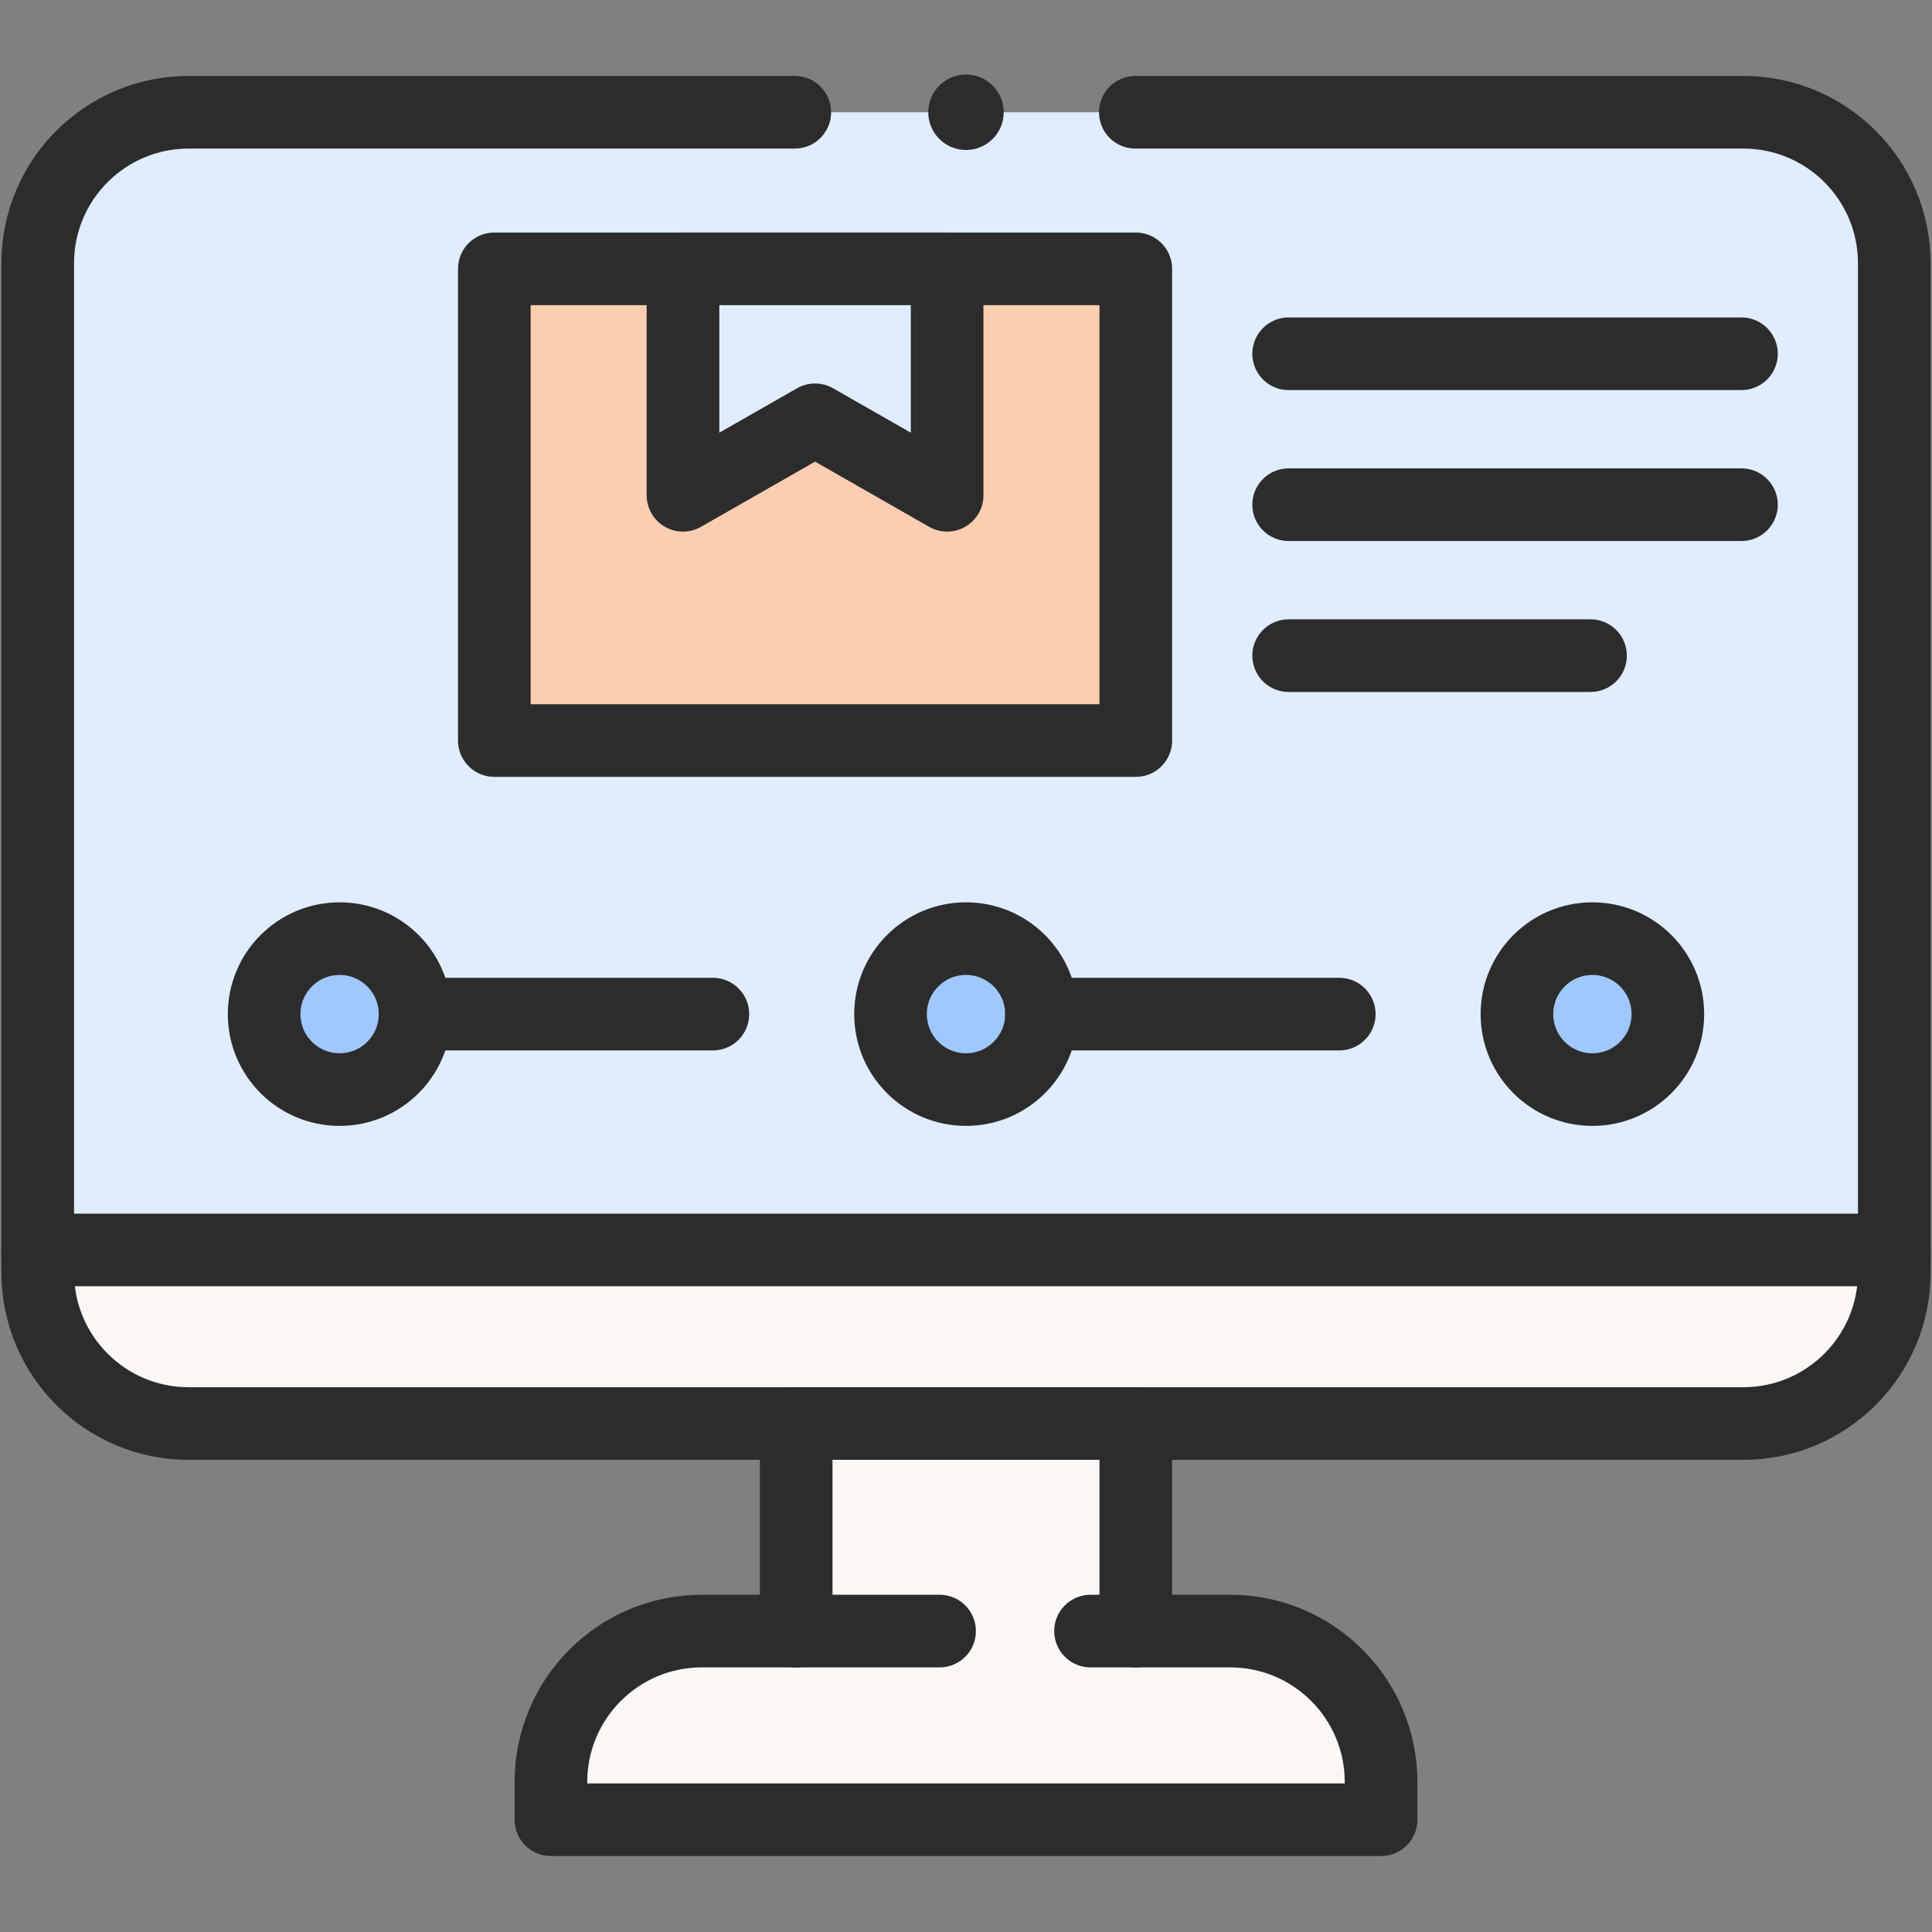 <svg width="266" height="266" viewBox="0 0 266 266" fill="none" xmlns="http://www.w3.org/2000/svg">
<rect x="0" y="0" width="266" height="266" fill="#808080" stroke="none"/>
<path d="M5.195 173.394H260.805V36.237C260.805 24.76 251.5 15.456 240.023 15.456H156.314H109.426H25.977C14.5 15.456 5.195 24.76 5.195 36.237V173.394Z" fill="#DFEDFF"/>
<path d="M109.426 15.456H25.977C14.5 15.456 5.195 24.76 5.195 36.237V173.394H260.805V36.237C260.805 24.76 251.5 15.456 240.023 15.456H156.314" stroke="#2D2C2C" stroke-width="10" stroke-miterlimit="10" stroke-linecap="round" stroke-linejoin="round"/>
<circle cx="133" cy="15.456" r="5.195" fill="#2D2C2C"/>
<path d="M156.379 37.017H68.059V101.958H156.379V37.017Z" fill="#FBCDB1" stroke="#2D2C2C" stroke-width="10" stroke-miterlimit="10" stroke-linecap="round" stroke-linejoin="round"/>
<path d="M260.805 172.095V175.212C260.805 186.688 251.5 195.993 240.023 195.993H25.977C14.5 195.993 5.195 186.688 5.195 175.212V172.095H260.805Z" fill="#FAF7F5" stroke="#2D2C2C" stroke-width="10" stroke-miterlimit="10" stroke-linecap="round" stroke-linejoin="round"/>
<path d="M169.367 224.567H156.379V195.993H109.621V224.567H96.633C85.156 224.567 75.852 233.872 75.852 245.349V250.544H190.148V245.349C190.148 233.872 180.844 224.567 169.367 224.567Z" fill="#FAF7F5" stroke="#2D2C2C" stroke-width="10" stroke-miterlimit="10" stroke-linecap="round" stroke-linejoin="round"/>
<path d="M109.621 224.567H129.363" stroke="#2D2C2C" stroke-width="10" stroke-miterlimit="10" stroke-linecap="round" stroke-linejoin="round"/>
<path d="M156.379 224.567H150.145" stroke="#2D2C2C" stroke-width="10" stroke-miterlimit="10" stroke-linecap="round" stroke-linejoin="round"/>
<path d="M130.402 68.189L112.219 57.798L94.035 68.189V37.017H130.402V68.189Z" fill="#DFEDFF" stroke="#2D2C2C" stroke-width="10" stroke-miterlimit="10" stroke-linecap="round" stroke-linejoin="round"/>
<path d="M133 150.015C138.739 150.015 143.391 145.363 143.391 139.624C143.391 133.885 138.739 129.233 133 129.233C127.261 129.233 122.609 133.885 122.609 139.624C122.609 145.363 127.261 150.015 133 150.015Z" fill="#A0C8FF" stroke="#2D2C2C" stroke-width="10" stroke-miterlimit="10" stroke-linecap="round" stroke-linejoin="round"/>
<path d="M46.758 150.015C52.496 150.015 57.148 145.363 57.148 139.624C57.148 133.885 52.496 129.233 46.758 129.233C41.019 129.233 36.367 133.885 36.367 139.624C36.367 145.363 41.019 150.015 46.758 150.015Z" fill="#A0C8FF" stroke="#2D2C2C" stroke-width="10" stroke-miterlimit="10" stroke-linecap="round" stroke-linejoin="round"/>
<path d="M219.242 150.015C224.981 150.015 229.633 145.363 229.633 139.624C229.633 133.885 224.981 129.233 219.242 129.233C213.504 129.233 208.852 133.885 208.852 139.624C208.852 145.363 213.504 150.015 219.242 150.015Z" fill="#A0C8FF" stroke="#2D2C2C" stroke-width="10" stroke-miterlimit="10" stroke-linecap="round" stroke-linejoin="round"/>
<path d="M57.148 139.624H122.609" stroke="#2D2C2C" stroke-width="10" stroke-miterlimit="10" stroke-linecap="round" stroke-linejoin="round" stroke-dasharray="41 45 1000 45 1000 41 45 1000"/>
<path d="M143.391 139.624H208.852" stroke="#2D2C2C" stroke-width="10" stroke-miterlimit="10" stroke-linecap="round" stroke-linejoin="round" stroke-dasharray="41 45 1000 45 1000 41 45 1000"/>
<path d="M177.422 90.269H218.984" stroke="#2D2C2C" stroke-width="10" stroke-miterlimit="10" stroke-linecap="round" stroke-linejoin="round"/>
<path d="M177.422 69.487H239.766" stroke="#2D2C2C" stroke-width="10" stroke-miterlimit="10" stroke-linecap="round" stroke-linejoin="round"/>
<path d="M177.422 48.706H239.766" stroke="#2D2C2C" stroke-width="10" stroke-miterlimit="10" stroke-linecap="round" stroke-linejoin="round"/>
</svg>
